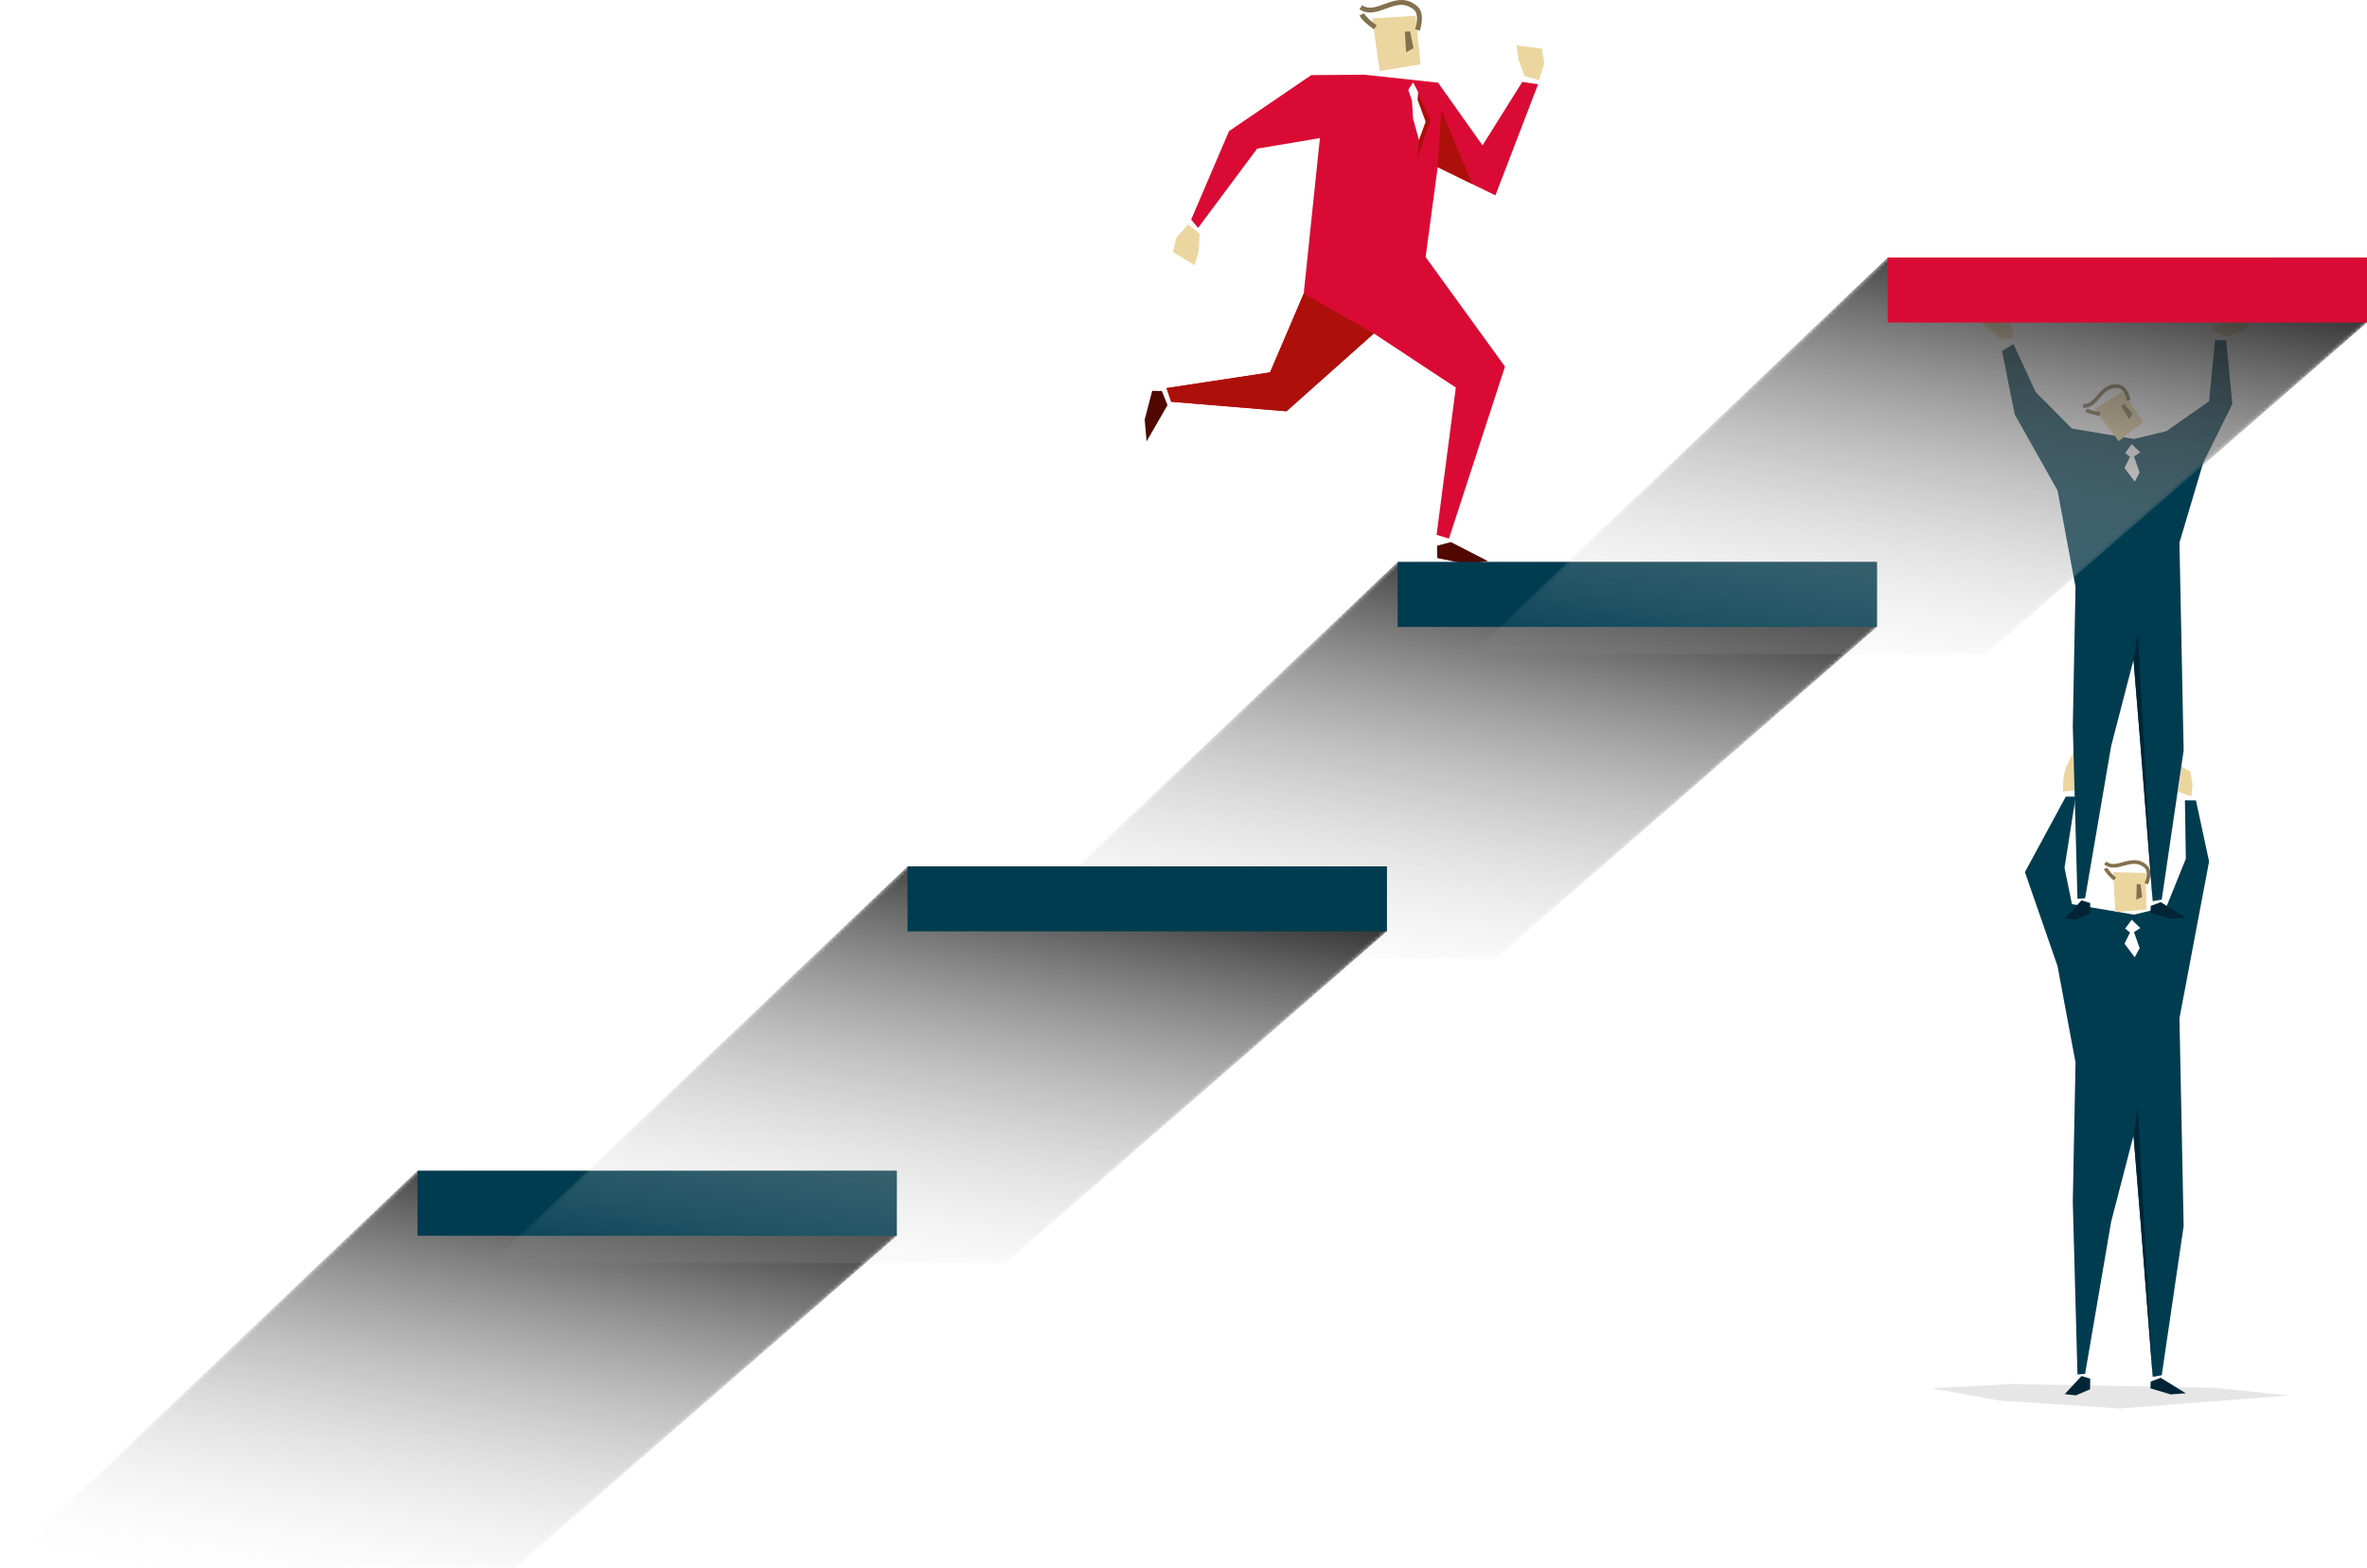 <?xml version="1.0" encoding="utf-8"?><svg id="3faba76d-49e3-43ec-a6b9-abef4093a4ed" data-name="Layer 1" xmlns="http://www.w3.org/2000/svg" xmlns:xlink="http://www.w3.org/1999/xlink" viewBox="0 0 595.5 394.42"><defs><style>.ffea2748-06d7-46e1-9c2f-7853ed69e329{fill:url(#fe6e0cef-1418-4fa4-b111-51f2525c1ead);}.\36 4b27ba1-21db-4b50-9037-ad7134fa093c{fill:url(#7e1a562a-3ace-4ac8-8e89-0a916dcc8ddf);}.\35 defb2b4-e46c-4f0d-becb-3911d23e4326{fill:url(#82cd50a8-c603-4f30-8870-d625d2bb6281);}.ba6833c5-54e0-44ca-a121-887d07da83b4{fill:url(#453dec3b-ae05-4904-bb9a-4c6b20dc044d);}.\33 e6e9712-8827-44fc-9124-aa0f02dbfe82{fill:#e6e6e6;}.\31 4364923-2c08-4829-8000-bbfd65ed804e{fill:#ecd6a0;}.\36 754ab52-09f4-416e-8313-f55d8fa284ac{fill:#003c50;}.c0abea9b-22c8-49da-8217-eef918d8f916{fill:#002537;}.\37 942b914-be74-45f4-b1c5-6955c2ebdf13{fill:#fff;}.\34 08203f8-a992-4409-8afe-6dd816e09396{fill:#83714e;}.\30 22118e0-9925-4861-96b0-92632cb13405{fill:#d90b34;}.\37 a839c75-f197-425f-9cad-e645edec77d1{fill:#500800;}.b52a17ea-ff40-4d9b-8348-a24a8ccd7907{fill:#ad0f0a;}.d3101981-933e-485d-8a1d-600893ef7cbf{mask:url(#d92a4292-8424-4f06-8e57-423e05e7ef88);}.b4a613bd-18cf-4bc7-8776-e43e4db78ca7{fill:url(#c9416b9e-1d4e-4d13-af70-7aec2e7726be);}.eac85d2d-1f59-4f12-9c62-e352b57f880c{mask:url(#eb07bce0-4d69-44f7-8aa2-b4d8d246eb8a);}.\37 b566157-de92-4af9-8051-ea4d0eb40a95{fill:url(#fd1965a2-9a2d-464a-8b92-837a91cf1149);}.\37 2fde792-bbef-49be-a096-2b60bfcc1c71{mask:url(#235f0bd5-8004-4d09-87f1-f3992d135680);}.b3b04bc1-7af7-4a44-a12d-d3eb3c811aef{fill:url(#04f1f85e-d97e-476c-8a60-cdf4ab12cf7a);}.a80ac113-c1ff-4d05-a43f-43e67b223148{mask:url(#808de7ac-1109-47d5-b0c8-09ecbdf6a2e6);}.\31 0cd2009-3dd0-4013-aa09-d902f700a6da{fill:url(#8180add4-db26-4f97-b774-08df082e88d7);}</style><linearGradient id="fe6e0cef-1418-4fa4-b111-51f2525c1ead" x1="96.15" y1="461.57" x2="152.45" y2="294.47" gradientUnits="userSpaceOnUse"><stop offset="0.11" stop-color="#1d1d1b"/><stop offset="0.31" stop-color="#20201e"/><stop offset="0.44" stop-color="#282826"/><stop offset="0.54" stop-color="#363635"/><stop offset="0.63" stop-color="#4b4b49"/><stop offset="0.72" stop-color="#656564"/><stop offset="0.8" stop-color="#868685"/><stop offset="0.88" stop-color="#adadac"/><stop offset="0.95" stop-color="#d8d8d8"/><stop offset="1" stop-color="#fff"/></linearGradient><linearGradient id="7e1a562a-3ace-4ac8-8e89-0a916dcc8ddf" x1="342.73" y1="308.4" x2="399.04" y2="141.31" xlink:href="#fe6e0cef-1418-4fa4-b111-51f2525c1ead"/><linearGradient id="82cd50a8-c603-4f30-8870-d625d2bb6281" x1="219.44" y1="384.98" x2="275.74" y2="217.89" xlink:href="#fe6e0cef-1418-4fa4-b111-51f2525c1ead"/><linearGradient id="453dec3b-ae05-4904-bb9a-4c6b20dc044d" x1="466.03" y1="231.82" x2="522.33" y2="64.73" xlink:href="#fe6e0cef-1418-4fa4-b111-51f2525c1ead"/><mask id="d92a4292-8424-4f06-8e57-423e05e7ef88" x="0" y="294.53" width="225.62" height="99.89" maskUnits="userSpaceOnUse"><g transform="translate(-2.25 -52.79)"><polygon class="ffea2748-06d7-46e1-9c2f-7853ed69e329" points="227.87 363.67 131.91 447.21 2.25 447.21 107.28 347.32 227.87 347.32 227.87 363.67"/></g></mask><linearGradient id="c9416b9e-1d4e-4d13-af70-7aec2e7726be" x1="102.27" y1="412.45" x2="126.15" y2="276.99" gradientUnits="userSpaceOnUse"><stop offset="0" stop-color="#fff" stop-opacity="0"/><stop offset="1"/></linearGradient><mask id="eb07bce0-4d69-44f7-8aa2-b4d8d246eb8a" x="246.58" y="141.37" width="225.62" height="99.89" maskUnits="userSpaceOnUse"><g transform="translate(-2.25 -52.79)"><polygon class="64b27ba1-21db-4b50-9037-ad7134fa093c" points="474.46 210.5 378.49 294.05 248.84 294.05 353.87 194.16 474.46 194.16 474.46 210.5"/></g></mask><linearGradient id="fd1965a2-9a2d-464a-8b92-837a91cf1149" x1="348.85" y1="259.29" x2="372.74" y2="123.83" xlink:href="#c9416b9e-1d4e-4d13-af70-7aec2e7726be"/><mask id="235f0bd5-8004-4d09-87f1-f3992d135680" x="123.29" y="217.95" width="225.62" height="99.89" maskUnits="userSpaceOnUse"><g transform="translate(-2.25 -52.79)"><polygon class="5defb2b4-e46c-4f0d-becb-3911d23e4326" points="351.17 287.08 255.2 370.63 125.54 370.63 230.57 270.74 351.17 270.74 351.17 287.08"/></g></mask><linearGradient id="04f1f85e-d97e-476c-8a60-cdf4ab12cf7a" x1="225.56" y1="335.87" x2="249.44" y2="200.41" xlink:href="#c9416b9e-1d4e-4d13-af70-7aec2e7726be"/><mask id="808de7ac-1109-47d5-b0c8-09ecbdf6a2e6" x="369.88" y="64.78" width="225.62" height="99.89" maskUnits="userSpaceOnUse"><g transform="translate(-2.25 -52.79)"><polygon class="ba6833c5-54e0-44ca-a121-887d07da83b4" points="597.75 133.92 501.78 217.46 372.13 217.46 477.16 117.57 597.75 117.57 597.75 133.92"/></g></mask><linearGradient id="8180add4-db26-4f97-b774-08df082e88d7" x1="472.14" y1="182.71" x2="496.03" y2="47.24" xlink:href="#c9416b9e-1d4e-4d13-af70-7aec2e7726be"/></defs><title>Business_Continuity</title><polygon class="3e6e9712-8827-44fc-9124-aa0f02dbfe82" points="575.87 351.06 533.28 354.34 502.88 352.31 485.79 349.24 505.75 348.17 557.03 349.11 575.87 351.06"/><polygon class="14364923-2c08-4829-8000-bbfd65ed804e" points="521.83 198.9 522.12 197.12 521.66 189.25 519.68 193.1 519.13 195.71 518.99 199.1 521.83 198.9"/><polygon class="14364923-2c08-4829-8000-bbfd65ed804e" points="551.35 200.41 551.59 197.27 551.08 194.18 548.78 192.82 548.19 197.98 547.86 199.1 551.35 200.41"/><polygon class="6754ab52-09f4-416e-8313-f55d8fa284ac" points="536.88 230.09 545.03 228.13 549.92 216.04 549.69 201.34 552.47 201.36 555.77 216.73 548.32 256.15 549.37 308.45 543.86 345.97 541.59 346.37 538.61 308.32 536.76 285.66 531.14 307.32 524.58 345.62 522.66 345.78 521.48 302.36 522.17 267.3 517.64 243.04 509.44 219.39 519.72 200.41 522.22 200.4 519.4 218.29 521.27 227.46 536.88 230.09"/><polygon class="c0abea9b-22c8-49da-8217-eef918d8f916" points="543.6 346.61 549.92 350.51 546.09 350.78 541.02 349.27 541.09 347.56 543.6 346.61"/><polygon class="c0abea9b-22c8-49da-8217-eef918d8f916" points="525.86 346.83 525.83 349.49 522.3 351.03 519.45 350.73 523.68 346.16 525.86 346.83"/><polygon class="7942b914-be74-45f4-b1c5-6955c2ebdf13" points="536.3 231.37 538.47 233.46 536.88 234.5 538.3 238.53 537.06 240.81 534.49 237.39 535.88 234.58 534.65 233.61 536.3 231.37"/><polygon class="c0abea9b-22c8-49da-8217-eef918d8f916" points="536.76 285.66 537.84 278.59 539.4 307.32 541.59 346.37 538.61 308.32 536.76 285.66"/><polygon class="14364923-2c08-4829-8000-bbfd65ed804e" points="539.85 219.61 531.63 219.39 532.18 229.44 540.01 228.84 539.85 219.61"/><path class="408203f8-a992-4409-8afe-6dd816e09396" d="M542.64,275.3l-.85-.39c.33-.72,1-2.78.1-3.68-1.66-1.63-3.43-1.15-5.3-.65-1.68.46-3.43.92-5-.34l.59-.71c1.16,1,2.54.58,4.13.15,1.95-.52,4.15-1.12,6.19.89C544.1,272.11,542.69,275.17,542.64,275.3Z" transform="translate(-2.25 -52.79)"/><path class="408203f8-a992-4409-8afe-6dd816e09396" d="M534.06,274.27a9.88,9.88,0,0,1-2.52-2.84l.86-.35a9.09,9.09,0,0,0,2.23,2.46Z" transform="translate(-2.25 -52.79)"/><polygon class="408203f8-a992-4409-8afe-6dd816e09396" points="537.57 222.43 537.46 226.31 538.94 225.68 538.55 222.46 537.57 222.43"/><polygon class="14364923-2c08-4829-8000-bbfd65ed804e" points="506.17 85.07 506.46 83.29 505.55 80.94 497.94 80.52 503.33 85.27 506.17 85.07"/><polygon class="14364923-2c08-4829-8000-bbfd65ed804e" points="559.95 84.66 564.83 83.1 566.97 80.52 561.88 80.94 556.79 82.22 557.52 83.69 559.95 84.66"/><polygon class="6754ab52-09f4-416e-8313-f55d8fa284ac" points="536.88 110.43 545.03 108.47 555.77 100.94 557.27 85.58 560.06 85.6 561.63 101.63 554.29 116.43 548.32 136.49 549.37 188.8 543.86 226.31 541.59 226.71 538.61 188.67 536.76 166 531.14 187.66 524.58 225.96 522.66 226.12 521.48 182.7 522.17 147.64 517.64 123.38 506.86 104.23 503.68 88.27 506.56 86.56 512.14 98.63 521.27 107.81 536.88 110.43"/><polygon class="c0abea9b-22c8-49da-8217-eef918d8f916" points="543.6 226.95 549.92 230.86 546.09 231.12 541.02 229.61 541.09 227.91 543.6 226.95"/><polygon class="c0abea9b-22c8-49da-8217-eef918d8f916" points="525.86 227.17 525.83 229.84 522.3 231.37 519.45 231.07 523.68 226.5 525.86 227.17"/><polygon class="7942b914-be74-45f4-b1c5-6955c2ebdf13" points="536.3 111.71 538.47 113.8 536.88 114.83 538.3 118.87 537.06 121.15 534.49 117.73 535.88 114.92 534.65 113.95 536.3 111.71"/><polygon class="c0abea9b-22c8-49da-8217-eef918d8f916" points="536.76 166 537.84 158.93 539.4 187.66 541.59 226.71 538.61 188.67 536.76 166"/><polygon class="14364923-2c08-4829-8000-bbfd65ed804e" points="533.93 98.55 526.98 102.93 533.01 110.98 539.19 106.13 533.93 98.55"/><path class="408203f8-a992-4409-8afe-6dd816e09396" d="M538.24,153.45l-.92.14c-.13-.78-.72-2.87-2-3.11-2.28-.44-3.48.94-4.76,2.4-1.15,1.31-2.34,2.67-4.31,2.48l.09-.93c1.5.15,2.43-.92,3.52-2.16,1.33-1.52,2.83-3.24,5.64-2.7C537.68,150,538.22,153.31,538.24,153.45Z" transform="translate(-2.25 -52.79)"/><path class="408203f8-a992-4409-8afe-6dd816e09396" d="M530.53,157.35a9.78,9.78,0,0,1-3.67-1l.52-.77a8.87,8.87,0,0,0,3.22.81Z" transform="translate(-2.25 -52.79)"/><polygon class="408203f8-a992-4409-8afe-6dd816e09396" points="533.61 102.16 535.67 105.45 536.54 104.1 534.43 101.63 533.61 102.16"/><polygon class="022118e0-9925-4861-96b0-92632cb13405" points="343.25 18.79 361.8 20.8 372.98 36.57 382.98 20.61 386.96 21.19 376.22 49.15 361.7 42.05 358.66 64.66 378.63 92.22 364.54 135.49 361.42 134.55 366.26 97.5 345.63 83.89 323.65 103.47 294.64 101.07 293.48 97.63 319.53 93.67 327.99 73.88 332.07 34.74 316.27 37.4 301.42 57.34 299.68 55.24 309.2 32.99 329.88 18.9 343.25 18.79"/><polygon class="14364923-2c08-4829-8000-bbfd65ed804e" points="301.81 58.8 301.58 63.16 300.56 66.7 295.08 63.41 295.97 59.8 298.91 56.41 301.81 58.8"/><polygon class="7a839c75-f197-425f-9cad-e645edec77d1" points="293.73 101.92 288.46 111.03 287.98 105.58 289.88 98.32 292.31 98.37 293.73 101.92"/><polygon class="14364923-2c08-4829-8000-bbfd65ed804e" points="356.14 3.98 345.22 4.63 347.11 17.89 357.41 16.18 356.14 3.98"/><path class="408203f8-a992-4409-8afe-6dd816e09396" d="M359.43,60.55l-1.16-.43c.35-1,1-3.8-.3-4.88-2.39-2-4.67-1.14-7.09-.26-2.18.8-4.44,1.62-6.62.13l.7-1c1.66,1.13,3.43.48,5.5-.27,2.51-.92,5.37-2,8.3.47C361,56.14,359.49,60.37,359.43,60.55Z" transform="translate(-2.25 -52.79)"/><path class="408203f8-a992-4409-8afe-6dd816e09396" d="M347.94,60.16c-.29-.19-2.86-1.91-3.66-3.47l1.1-.56a12.06,12.06,0,0,0,3.24,3Z" transform="translate(-2.25 -52.79)"/><polygon class="14364923-2c08-4829-8000-bbfd65ed804e" points="383.58 19.14 382.03 15.06 381.56 11.4 387.9 12.23 388.53 15.9 387.18 20.18 383.58 19.14"/><polygon class="b52a17ea-ff40-4d9b-8348-a24a8ccd7907" points="323.65 103.47 345.63 83.89 327.99 73.88 319.53 93.67 293.48 97.63 294.64 101.07 323.65 103.47"/><polygon class="b52a17ea-ff40-4d9b-8348-a24a8ccd7907" points="362.58 27.6 361.7 42.05 370.4 46.3 362.58 27.6"/><polygon class="b52a17ea-ff40-4d9b-8348-a24a8ccd7907" points="355.5 20.73 356.99 35.22 356.64 39.93 359.88 30.1 355.5 20.73"/><polygon class="7942b914-be74-45f4-b1c5-6955c2ebdf13" points="355.5 20.73 356.79 23.15 356.64 25.11 358.66 30.62 356.99 35.22 355.5 29.81 355.23 25.32 354.3 22.62 355.5 20.73"/><polygon class="408203f8-a992-4409-8afe-6dd816e09396" points="353.44 7.98 353.75 13.13 355.63 12.12 354.74 7.9 353.44 7.98"/><polygon class="7a839c75-f197-425f-9cad-e645edec77d1" points="365.01 136.36 374.36 141.17 368.95 141.92 361.61 140.39 361.53 137.3 365.01 136.36"/><g class="d3101981-933e-485d-8a1d-600893ef7cbf"><polygon class="b4a613bd-18cf-4bc7-8776-e43e4db78ca7" points="225.62 310.88 129.66 394.42 0 394.42 105.03 294.53 225.62 294.53 225.62 310.88"/></g><rect class="6754ab52-09f4-416e-8313-f55d8fa284ac" x="105.03" y="294.53" width="120.59" height="16.35"/><g class="eac85d2d-1f59-4f12-9c62-e352b57f880c"><polygon class="7b566157-de92-4af9-8051-ea4d0eb40a95" points="472.21 157.71 376.24 241.26 246.59 241.26 351.62 141.37 472.21 141.37 472.21 157.71"/></g><rect class="6754ab52-09f4-416e-8313-f55d8fa284ac" x="351.62" y="141.37" width="120.59" height="16.35"/><g class="72fde792-bbef-49be-a096-2b60bfcc1c71"><polygon class="b3b04bc1-7af7-4a44-a12d-d3eb3c811aef" points="348.92 234.29 252.95 317.84 123.29 317.84 228.32 217.95 348.92 217.95 348.92 234.29"/></g><rect class="6754ab52-09f4-416e-8313-f55d8fa284ac" x="228.32" y="217.95" width="120.59" height="16.35"/><g class="a80ac113-c1ff-4d05-a43f-43e67b223148"><polygon class="10cd2009-3dd0-4013-aa09-d902f700a6da" points="595.5 81.13 499.53 164.68 369.88 164.68 474.91 64.78 595.5 64.78 595.5 81.13"/></g><rect class="022118e0-9925-4861-96b0-92632cb13405" x="474.91" y="64.78" width="120.59" height="16.35"/></svg>